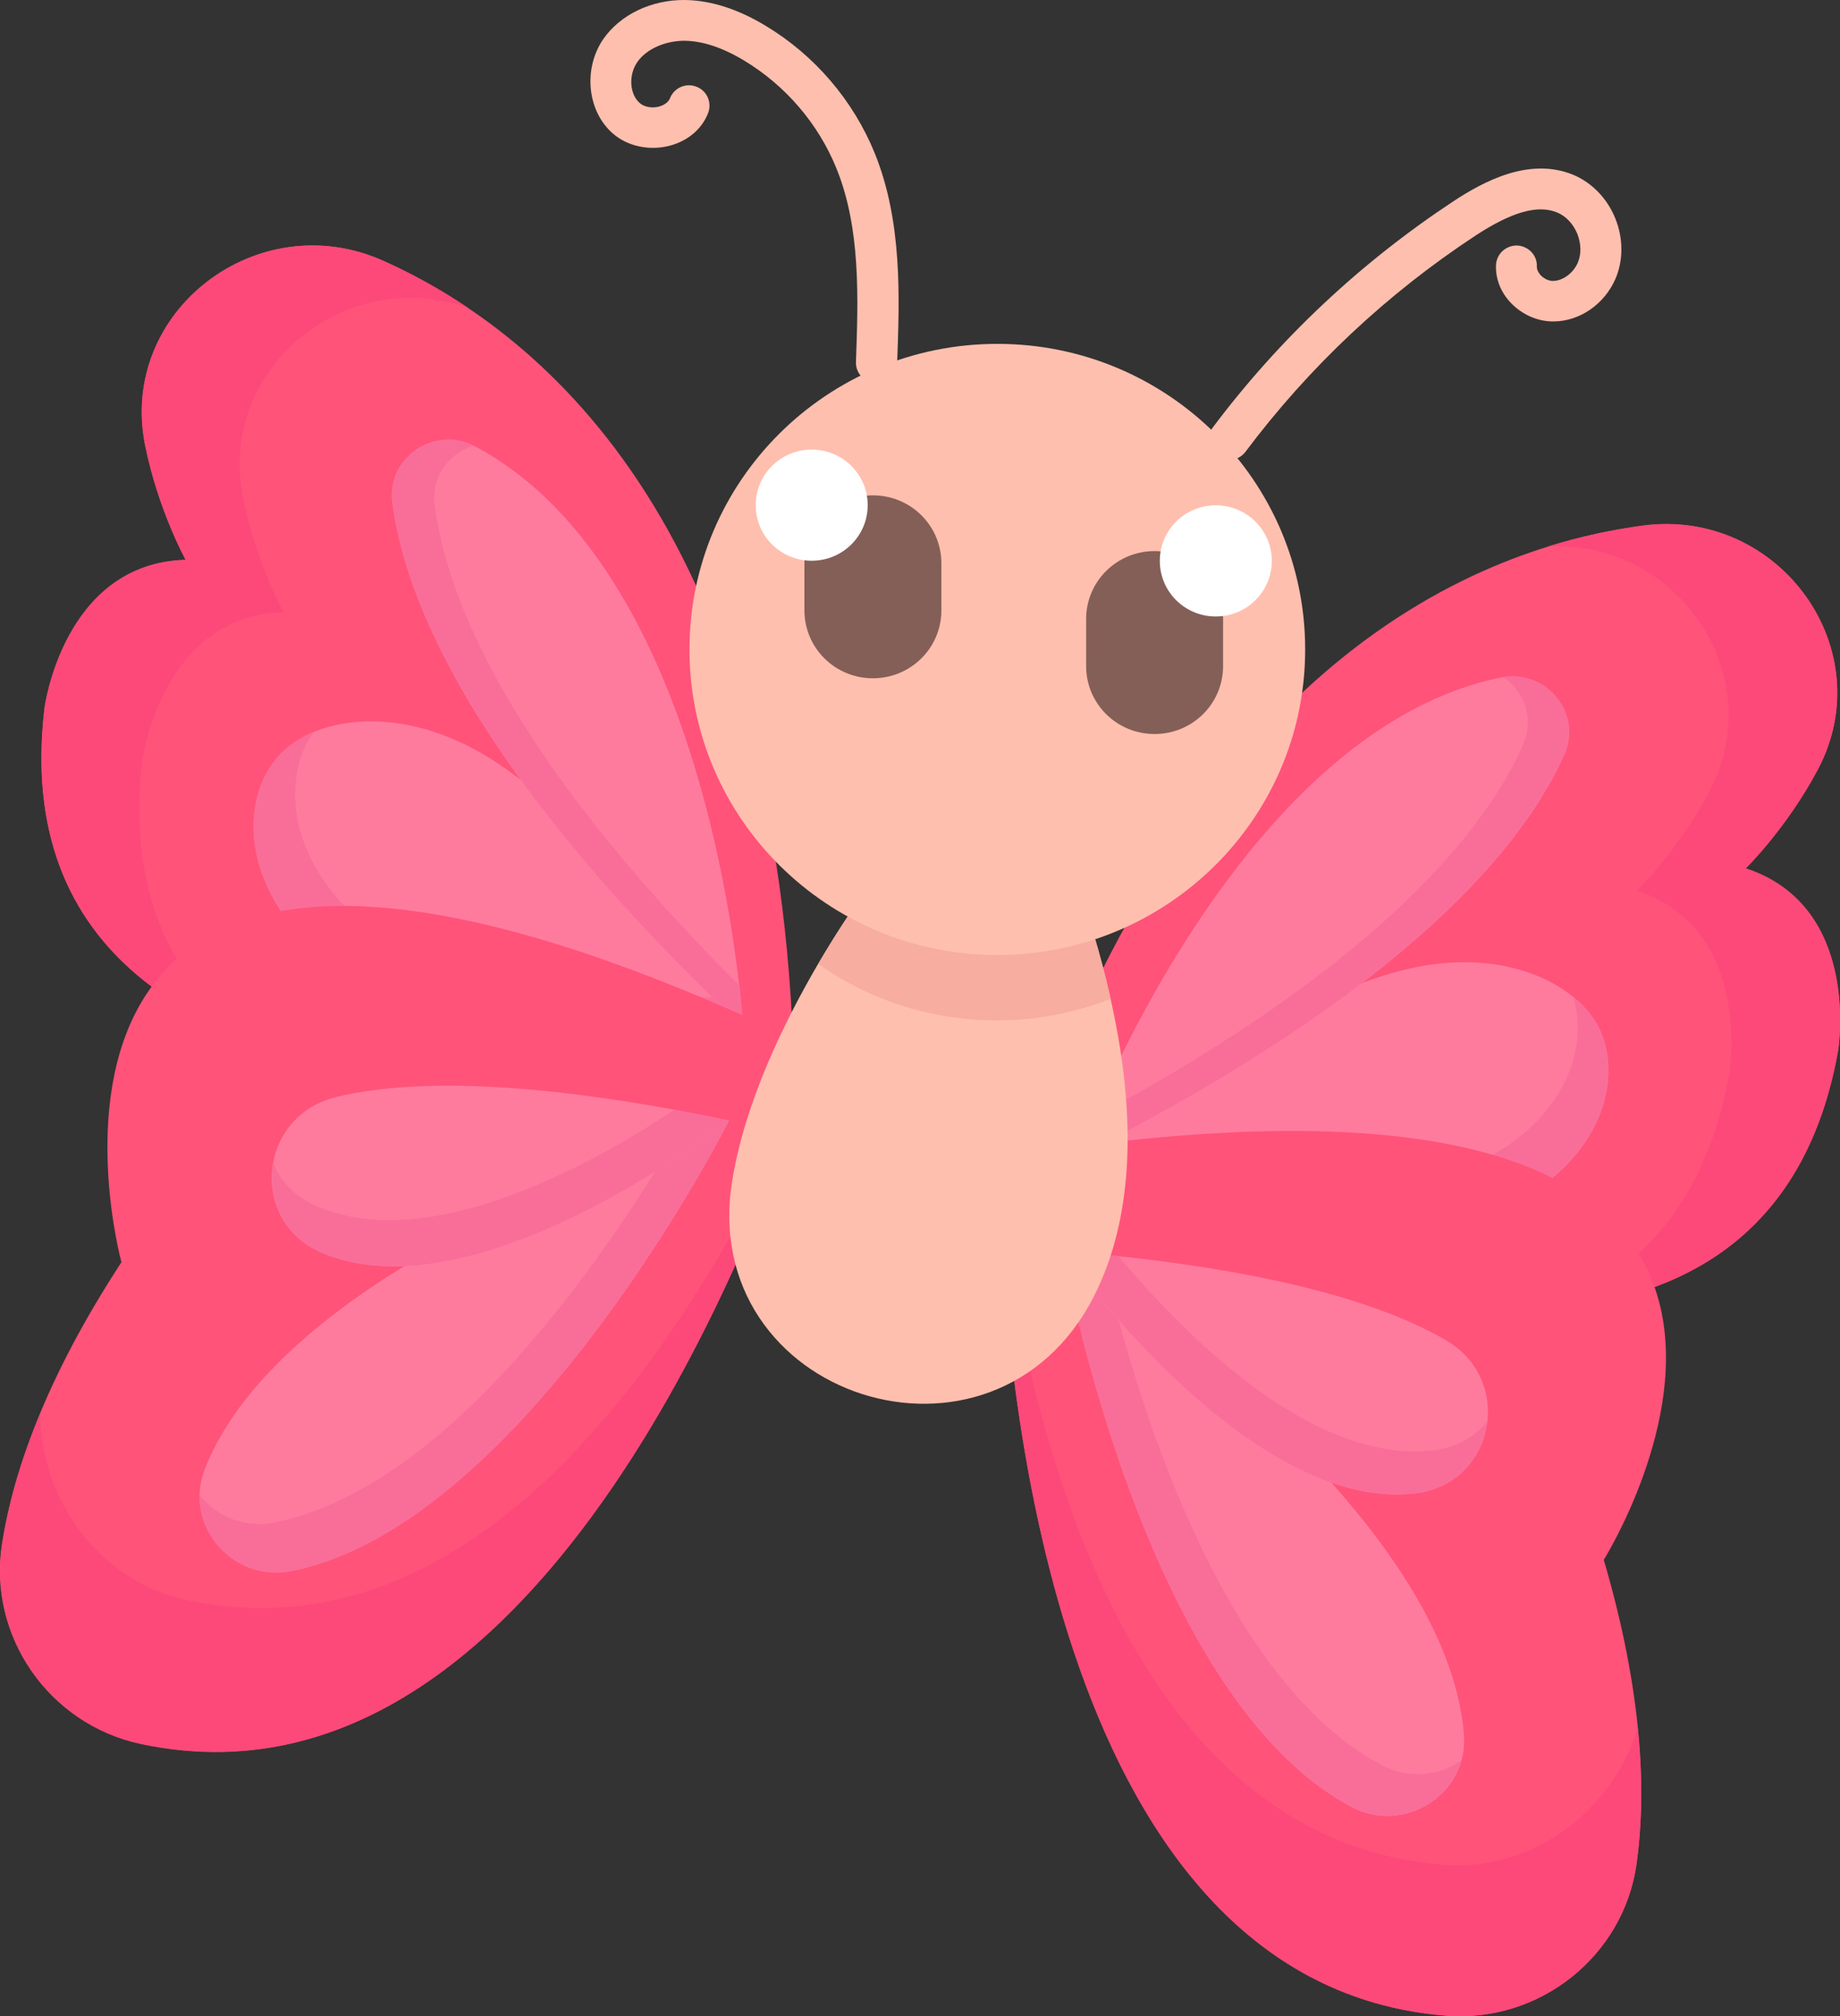 <svg width="21" height="23" viewBox="0 0 21 23" fill="none" xmlns="http://www.w3.org/2000/svg">
<rect x="0" y="0" width="21" height="23" fill="#333333" stroke="none"/>
<g clip-path="url(#clip0_1_552)">
<path d="M11.585 13.51C11.585 13.51 19.974 17.619 20.977 11.989C20.977 11.989 21.251 10.345 19.923 9.908C19.923 9.908 20.387 9.454 20.742 8.788C21.481 7.409 20.304 5.788 18.743 5.998C16.684 6.274 13.495 7.707 11.583 13.51H11.585Z" fill="#FF537A"/>
<path d="M17.662 6.236C18.045 6.116 18.411 6.042 18.745 5.996C20.304 5.786 21.481 7.407 20.744 8.786C20.387 9.454 19.925 9.906 19.925 9.906C21.253 10.341 20.979 11.987 20.979 11.987C20.608 14.066 19.231 14.818 17.638 14.936C18.666 14.562 19.469 13.753 19.737 12.243C19.737 12.243 20.012 10.599 18.683 10.162C18.683 10.162 19.148 9.71 19.503 9.042C20.216 7.713 19.143 6.152 17.664 6.236H17.662Z" fill="#FC4979"/>
<path d="M15.164 14.009C15.749 14.057 16.35 14.053 16.908 13.873C17.465 13.694 17.983 13.322 18.226 12.792C18.383 12.452 18.415 12.038 18.238 11.708C18.123 11.493 17.928 11.328 17.712 11.212C17.242 10.96 16.676 10.928 16.152 11.036C15.628 11.142 15.14 11.376 14.67 11.63C13.831 12.084 13.033 12.61 12.285 13.202C12.402 13.223 14.331 13.937 15.164 14.007V14.009Z" fill="#FF7B9E"/>
<path d="M12.285 13.202C12.396 13.115 12.509 13.027 12.622 12.942C13.292 13.162 14.278 13.474 14.815 13.519C15.4 13.569 16.001 13.561 16.556 13.383C17.114 13.206 17.632 12.834 17.877 12.302C18.009 12.01 18.055 11.668 17.951 11.366C18.066 11.461 18.166 11.573 18.236 11.706C18.415 12.036 18.381 12.448 18.226 12.79C17.981 13.318 17.466 13.69 16.906 13.871C16.348 14.049 15.749 14.055 15.164 14.007C14.329 13.937 12.4 13.221 12.283 13.2L12.285 13.202Z" fill="#F96E99"/>
<path d="M12.285 13.204C12.285 13.204 14.048 8.362 17.125 7.73C17.64 7.624 18.066 8.134 17.853 8.611C17.414 9.598 16.111 11.277 12.285 13.204Z" fill="#FF7B9E"/>
<path d="M17.155 7.724C17.655 7.643 18.058 8.14 17.851 8.609C17.412 9.598 16.109 11.277 12.285 13.202C12.285 13.202 12.347 13.035 12.464 12.758C15.79 10.973 16.965 9.433 17.38 8.501C17.515 8.199 17.393 7.884 17.155 7.724Z" fill="#F96E99"/>
<path d="M11.404 13.21C11.404 13.21 11.272 22.575 16.499 22.996C17.572 23.082 18.534 22.316 18.679 21.257C18.79 20.454 18.752 19.322 18.304 17.795C18.304 17.795 22.282 11.453 11.404 13.21Z" fill="#FF537A"/>
<path d="M11.415 13.802C11.853 16.899 13.075 21.006 16.476 21.274C17.472 21.35 18.381 20.691 18.692 19.719C18.754 20.326 18.737 20.835 18.679 21.257C18.534 22.314 17.57 23.082 16.499 22.994C12.068 22.639 11.487 15.864 11.415 13.802Z" fill="#FC4979"/>
<path d="M12.13 14.266C12.13 14.266 13.026 19.343 15.426 20.615C16.028 20.934 16.761 20.465 16.708 19.789C16.625 18.715 15.779 16.871 12.128 14.268L12.13 14.266Z" fill="#FF7B9E"/>
<path d="M12.13 14.269C12.317 14.402 12.494 14.53 12.664 14.659C13.039 16.17 13.993 19.197 15.771 20.137C16.079 20.302 16.424 20.258 16.682 20.082C16.541 20.59 15.939 20.885 15.428 20.615C13.028 19.345 12.13 14.269 12.13 14.269Z" fill="#F96E99"/>
<path d="M12.13 14.269C12.13 14.269 14.219 17.256 16.145 17.038C17.059 16.935 17.293 15.749 16.501 15.289C15.794 14.877 14.498 14.465 12.132 14.271L12.13 14.269Z" fill="#FF7B9E"/>
<path d="M12.13 14.269C12.349 14.288 12.562 14.309 12.767 14.33C13.478 15.181 14.955 16.704 16.352 16.546C16.622 16.516 16.833 16.39 16.976 16.216C16.931 16.616 16.637 16.981 16.148 17.038C14.219 17.256 12.132 14.269 12.132 14.269H12.13Z" fill="#F96E99"/>
<path d="M9.064 12.213C9.064 12.213 -0.162 13.759 0.507 8.079C0.507 8.079 0.72 6.427 2.119 6.386C2.119 6.386 1.806 5.82 1.657 5.081C1.348 3.549 2.945 2.332 4.378 2.977C6.268 3.828 8.911 6.11 9.062 12.213H9.064Z" fill="#FF537A"/>
<path d="M5.346 3.515C5.014 3.291 4.686 3.114 4.378 2.977C2.945 2.332 1.348 3.549 1.656 5.081C1.806 5.822 2.119 6.388 2.119 6.388C0.72 6.427 0.509 8.081 0.509 8.081C0.262 10.178 1.365 11.29 2.855 11.858C1.98 11.205 1.446 10.202 1.625 8.679C1.625 8.679 1.837 7.024 3.236 6.984C3.236 6.984 2.923 6.418 2.774 5.677C2.476 4.2 3.956 3.013 5.348 3.515H5.346Z" fill="#FC4979"/>
<path d="M5.489 11.67C4.914 11.55 4.341 11.374 3.858 11.045C3.375 10.715 2.989 10.21 2.908 9.634C2.857 9.262 2.945 8.858 3.211 8.592C3.383 8.419 3.617 8.317 3.858 8.267C4.382 8.159 4.933 8.292 5.404 8.543C5.874 8.795 6.275 9.158 6.649 9.534C7.32 10.208 7.933 10.939 8.478 11.719C8.359 11.704 6.304 11.841 5.487 11.67H5.489Z" fill="#FF7B9E"/>
<path d="M8.48 11.719C8.4 11.605 8.317 11.488 8.233 11.374C7.529 11.393 6.492 11.412 5.966 11.303C5.391 11.184 4.818 11.005 4.335 10.675C3.852 10.345 3.464 9.843 3.383 9.264C3.341 8.947 3.396 8.605 3.583 8.347C3.445 8.406 3.317 8.484 3.211 8.59C2.945 8.854 2.857 9.26 2.908 9.631C2.989 10.208 3.377 10.711 3.86 11.043C4.343 11.372 4.914 11.547 5.489 11.668C6.309 11.839 8.363 11.704 8.48 11.716V11.719Z" fill="#F96E99"/>
<path d="M8.48 11.719C8.48 11.719 8.193 6.577 5.429 5.096C4.967 4.846 4.412 5.214 4.478 5.731C4.612 6.803 5.374 8.782 8.48 11.719Z" fill="#FF7B9E"/>
<path d="M5.402 5.083C4.946 4.863 4.416 5.225 4.48 5.732C4.614 6.805 5.376 8.782 8.483 11.719C8.483 11.719 8.472 11.541 8.44 11.243C5.772 8.586 5.091 6.775 4.963 5.765C4.92 5.438 5.129 5.17 5.404 5.085L5.402 5.083Z" fill="#F96E99"/>
<path d="M9.324 11.976C9.324 11.976 6.739 20.985 1.61 19.897C0.558 19.673 -0.143 18.665 0.023 17.609C0.149 16.808 0.513 15.735 1.386 14.4C1.386 14.4 -0.588 7.189 9.324 11.976Z" fill="#FF537A"/>
<path d="M9.143 12.538C7.827 15.38 5.468 18.967 2.131 18.253C1.154 18.044 0.475 17.15 0.458 16.132C0.221 16.696 0.092 17.188 0.026 17.609C-0.141 18.661 0.56 19.673 1.612 19.894C5.96 20.818 8.476 14.492 9.143 12.538Z" fill="#FC4979"/>
<path d="M8.321 12.781C8.321 12.781 5.991 17.389 3.326 17.921C2.655 18.054 2.091 17.397 2.336 16.764C2.725 15.76 4.069 14.235 8.321 12.781Z" fill="#FF7B9E"/>
<path d="M8.321 12.783C8.104 12.857 7.897 12.931 7.695 13.005C6.899 14.345 5.11 16.973 3.134 17.368C2.791 17.438 2.472 17.298 2.278 17.057C2.265 17.583 2.757 18.038 3.326 17.925C5.994 17.393 8.321 12.786 8.321 12.786V12.783Z" fill="#F96E99"/>
<path d="M8.321 12.784C8.321 12.784 5.455 15.05 3.673 14.292C2.83 13.933 2.947 12.729 3.839 12.515C4.635 12.323 5.996 12.296 8.321 12.784Z" fill="#FF7B9E"/>
<path d="M8.321 12.783C8.106 12.739 7.895 12.697 7.695 12.661C6.769 13.276 4.91 14.313 3.62 13.762C3.368 13.656 3.204 13.476 3.119 13.269C3.047 13.664 3.221 14.1 3.675 14.292C5.459 15.05 8.323 12.783 8.323 12.783H8.321Z" fill="#F96E99"/>
<path d="M10.058 9.917L12.207 9.834C12.415 10.4 12.571 10.92 12.675 11.395C13.028 12.963 12.862 14.045 12.486 14.786C11.34 17.043 7.942 15.95 8.359 13.457C8.506 12.568 8.945 11.668 9.336 10.998C9.715 10.35 10.056 9.917 10.056 9.917H10.058Z" fill="#FFBFAE"/>
<path d="M10.058 9.917L12.207 9.834C12.415 10.4 12.571 10.92 12.675 11.395C11.585 11.824 10.322 11.693 9.339 10.998C9.718 10.35 10.058 9.917 10.058 9.917Z" fill="#F7AD9F"/>
<path d="M14.027 5.248C13.978 5.248 13.929 5.233 13.889 5.201C13.784 5.125 13.763 4.979 13.842 4.876C14.604 3.862 15.528 2.996 16.588 2.296C16.935 2.068 17.455 1.789 17.955 1.994C18.168 2.083 18.345 2.265 18.436 2.493C18.528 2.721 18.528 2.972 18.436 3.184C18.309 3.473 18.026 3.667 17.73 3.667C17.725 3.667 17.721 3.667 17.717 3.667C17.542 3.665 17.37 3.587 17.244 3.456C17.127 3.334 17.067 3.179 17.074 3.023C17.08 2.894 17.191 2.797 17.317 2.801C17.446 2.808 17.547 2.915 17.54 3.042C17.54 3.074 17.555 3.108 17.583 3.139C17.621 3.179 17.674 3.205 17.723 3.205C17.832 3.205 17.953 3.12 18.006 3C18.049 2.903 18.047 2.782 18.002 2.668C17.955 2.554 17.874 2.467 17.774 2.425C17.551 2.332 17.255 2.417 16.844 2.685C15.828 3.353 14.943 4.183 14.214 5.155C14.168 5.216 14.097 5.248 14.027 5.248Z" fill="#FFBFAE"/>
<path d="M10.003 4.369C10.003 4.369 9.996 4.369 9.994 4.369C9.864 4.365 9.764 4.257 9.769 4.128C9.794 3.416 9.826 2.609 9.547 1.923C9.341 1.413 8.966 0.976 8.493 0.691C8.248 0.543 8.018 0.467 7.812 0.465C7.591 0.465 7.373 0.56 7.271 0.712C7.171 0.86 7.186 1.078 7.303 1.177C7.354 1.221 7.439 1.236 7.518 1.217C7.548 1.208 7.62 1.185 7.646 1.122C7.693 1.001 7.829 0.942 7.948 0.989C8.07 1.035 8.127 1.17 8.082 1.289C8.01 1.475 7.846 1.612 7.633 1.665C7.407 1.72 7.165 1.669 6.999 1.527C6.705 1.276 6.652 0.794 6.881 0.452C7.075 0.169 7.431 -0.004 7.818 7.55648e-05C8.11 0.004 8.419 0.101 8.738 0.294C9.298 0.63 9.739 1.147 9.984 1.749C10.299 2.529 10.267 3.387 10.239 4.145C10.235 4.27 10.131 4.369 10.005 4.369H10.003Z" fill="#FFBFAE"/>
<path d="M11.383 10.895C13.323 10.895 14.896 9.334 14.896 7.409C14.896 5.484 13.323 3.923 11.383 3.923C9.442 3.923 7.869 5.484 7.869 7.409C7.869 9.334 9.442 10.895 11.383 10.895Z" fill="#FFBFAE"/>
<path d="M13.177 8.374C12.745 8.374 12.396 8.028 12.396 7.599V7.062C12.396 6.634 12.745 6.287 13.177 6.287C13.61 6.287 13.959 6.634 13.959 7.062V7.599C13.959 8.028 13.61 8.374 13.177 8.374Z" fill="#845F57"/>
<path d="M14.515 6.399C14.515 6.75 14.229 7.033 13.876 7.033C13.522 7.033 13.237 6.75 13.237 6.399C13.237 6.048 13.522 5.765 13.876 5.765C14.229 5.765 14.515 6.048 14.515 6.399Z" fill="white"/>
<path d="M9.962 7.738C10.395 7.738 10.744 7.392 10.744 6.963V6.426C10.744 5.998 10.395 5.651 9.962 5.651C9.53 5.651 9.181 5.998 9.181 6.426V6.963C9.181 7.392 9.53 7.738 9.962 7.738Z" fill="#845F57"/>
<path d="M8.625 5.763C8.625 6.114 8.911 6.397 9.264 6.397C9.617 6.397 9.903 6.114 9.903 5.763C9.903 5.412 9.617 5.129 9.264 5.129C8.911 5.129 8.625 5.412 8.625 5.763Z" fill="white"/>
</g>
<defs>
<clipPath id="clip0_1_552">
<rect width="21" height="23" fill="white"/>
</clipPath>
</defs>
</svg>
